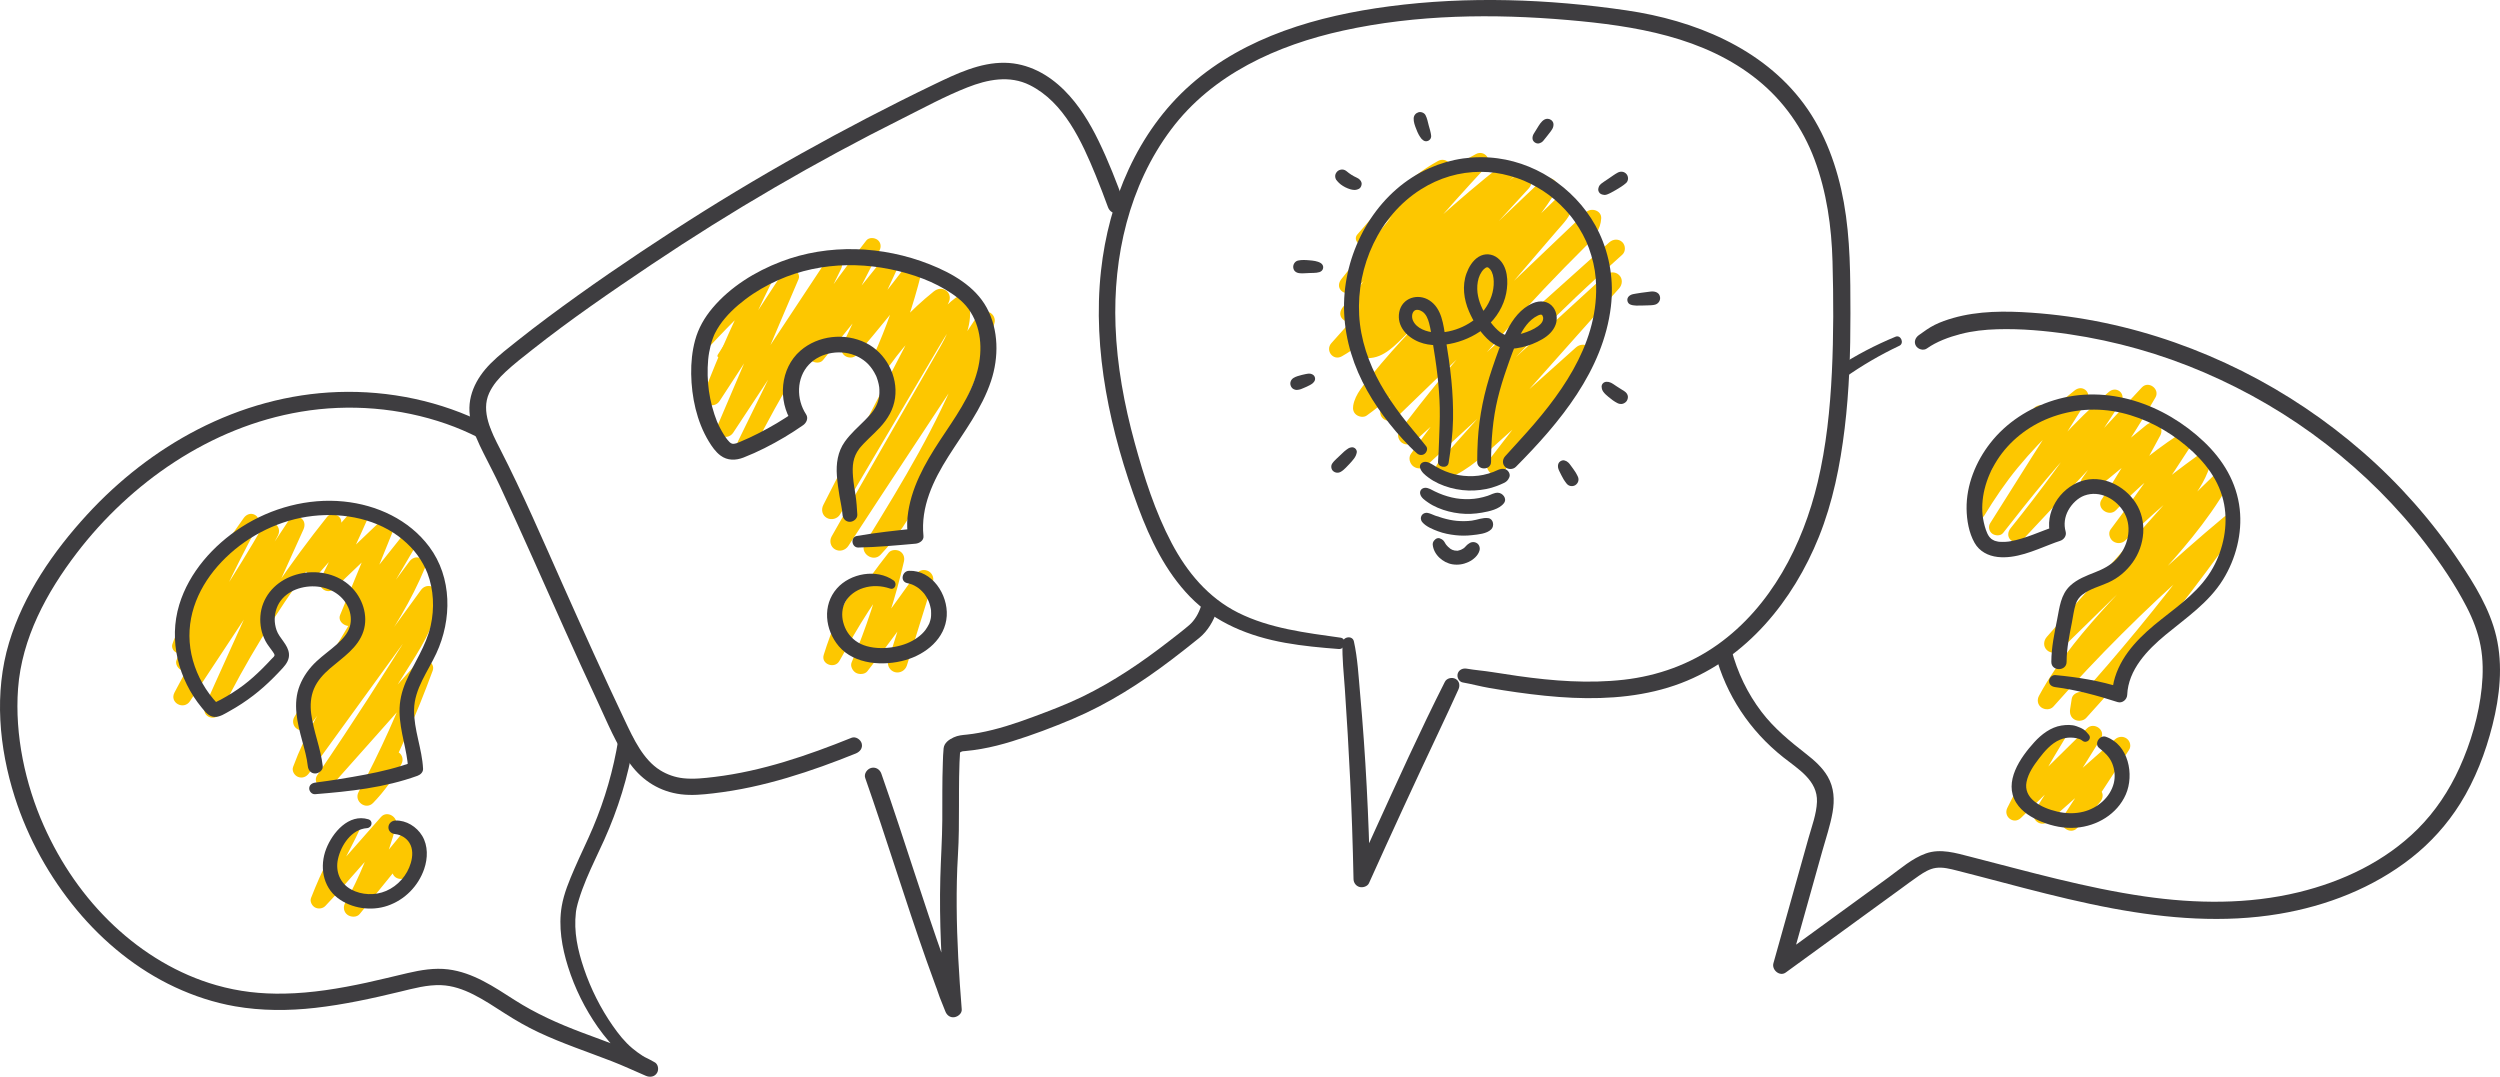 <?xml version="1.0" encoding="UTF-8"?><svg id="Ebene_2" xmlns="http://www.w3.org/2000/svg" viewBox="0 0 8332.93 3588.93"><path d="m714.69,1865.3c-46.79,91.7-92.24,183.97-137.68,276.37,13.98,7.85,27.97,15.69,41.95,23.54,10.07-17.9,17.36-37.86,26.19-56.44,8.36-17.57,16.96-35.02,25.79-52.35,17.97-35.25,36.93-70,56.84-104.19,40.17-68.99,84.25-135.64,131.83-199.75-15.61-8.76-31.23-17.52-46.84-26.29-85.33,152.79-160.06,311.27-224.35,474.02-5.23,13.23,4.61,28.88,16.8,33.59,14.3,5.53,27.7-.12,36.5-12.09,102.96-140.13,197.76-286.18,284.69-436.77-17.07-9.58-34.14-19.16-51.21-28.74-76.2,143.3-152.41,286.59-228.61,429.89-21.63,40.67-43.26,81.35-64.89,122.02-18.17,34.17,30.83,60.31,51.61,28.96,98.52-148.62,196.28-297.74,294.74-446.39,27.86-42.05,55.71-84.11,83.57-126.16-16.75-9.4-33.5-18.8-50.25-28.19-72,159.31-143.95,318.63-215.9,477.96-20.48,45.35-41.06,90.65-61.09,136.2-6.12,13.92-4.19,30.05,10.22,38.16,12.56,7.06,32.31,3.28,39.1-10.48,84.77-171.85,185.19-335.09,298.33-489.71,31.67-43.28,64.32-85.84,98.01-127.56-14.64-10.9-29.29-21.8-43.93-32.71-22.18,49.33-44.37,98.67-66.55,148-5.73,12.75-4.89,27.08,7.31,35.89,10.81,7.81,27.92,8.06,37.41-2.6,53.1-59.58,105.81-119.51,158.73-179.25-14.88-11.08-29.77-22.16-44.65-33.24-34.49,77.96-71.03,155.02-109.19,231.25-14.49,28.93,21.27,56.57,45.3,33.72,62.76-59.67,125.32-119.55,187.91-179.4-16-8.98-32-17.96-48-26.93-39.83,98.25-80.43,196.19-120.71,294.26-11.11,27.06,31.89,49.95,49.54,27.8,66.42-83.39,131.72-167.69,197.78-251.38-15.05-11.2-30.09-22.4-45.14-33.61-91.75,155.52-185.31,309.96-277.06,465.48-26,44.08-52.08,88.12-77.99,132.25-8.1,13.8-3.26,32.2,10.74,40.07,15.13,8.5,31.54,2.03,41.06-11,98.7-135.02,197.2-270.18,296.29-404.91,28.26-38.42,56.52-76.85,84.78-115.27-17.34-7-34.68-13.99-52.02-20.99-77.43,187.1-213.05,343.01-310.98,519.15-28.38,51.05-53.58,103.96-73.76,158.8-4.88,13.26,4.33,28.56,16.67,33.34,14.12,5.47,27.57-.07,36.22-11.99,110.07-151.89,220.13-303.79,330.2-455.68,30.85-42.58,61.67-85.17,92.56-127.73-17.75-4.62-35.5-9.25-53.25-13.87,2.68,40.05-9.31,77.9-27.24,113.36-20.12,39.81-45.04,77.2-68.78,114.9-51.02,81.04-102.98,161.48-155.86,241.31-29.72,44.87-59.75,89.54-90.04,134.03-19.28,28.31,25.03,60.41,47.44,35.32,110.15-123.33,219.58-247.3,329.63-370.72-16.83-9.44-33.66-18.89-50.49-28.33-53.26,144.16-116.41,284.41-188.85,419.94-16.22,30.34,23.83,61.59,48.53,36.13,37.53-38.68,68.48-82.31,94.37-129.48,7.64-13.91,3.52-31.8-10.65-39.76-13.57-7.63-33.05-3.1-40.75,10.92-23.64,43.08-52.75,80.85-86.67,116.01,16.18,12.04,32.35,24.09,48.53,36.13,74.43-140.2,139.16-285.55,193.74-434.6,10.39-28.38-31.35-49.92-50.49-28.33-109.7,123.73-220.02,246.91-329.61,370.74,15.81,11.77,31.63,23.55,47.44,35.32,54.7-81.1,108.47-162.84,161.25-245.21,26.39-41.19,52.54-82.53,78.44-124.02,24.07-38.56,49.33-76.81,70.13-117.28,23.22-45.18,40.79-94.8,37.11-146.31-2.09-29.28-36.71-36.68-53.25-13.87-110.13,151.88-220.48,303.59-330.72,455.39-30.9,42.55-61.8,85.1-92.7,127.65,17.63,7.11,35.26,14.23,52.88,21.34,70.02-189.71,203.96-347.73,305.29-521.36,29.52-50.59,56.09-102.72,78.53-156.83,5.32-12.82-4.66-28.25-16.39-32.79-13.97-5.41-27.02.12-35.62,11.8-99.27,134.73-198.79,269.26-298.45,403.69-28.42,38.33-56.84,76.67-85.26,115,17.27,9.69,34.53,19.38,51.8,29.06,92.45-155.08,183.69-310.88,275.04-466.61,25.9-44.14,51.73-88.32,77.85-132.33,7.16-12.06,3.96-28.05-7.38-36.23-10.43-7.53-28.85-8.62-37.77,2.62-66.22,83.48-133.22,166.36-199.07,250.13,16.51,9.27,33.03,18.53,49.54,27.8,39.6-98.26,78.89-196.65,118.93-294.73,4.69-11.49-3.1-26.06-13.16-31.72-11.21-6.3-25.64-3.97-34.84,4.79-62.74,59.7-125.5,119.37-188.07,179.24,15.1,11.24,30.2,22.48,45.3,33.72,37.93-76.38,73.97-153.66,108.48-231.65,5.65-12.77,4.94-27-7.3-35.84-10.77-7.78-27.91-8.07-37.35,2.6-52.92,59.74-106.06,119.29-158.8,179.19,14.91,11.1,29.81,22.2,44.72,33.29,21.9-49.5,43.79-98.99,65.69-148.49,5.56-12.56,4.86-26.57-7.18-35.26-10.17-7.35-28.05-8.37-36.75,2.55-61.13,76.65-119.49,155.45-174.35,236.71-54.36,80.52-103.66,163.74-152.91,247.41-27.71,47.09-53.67,95.3-78.85,143.78,16.44,9.23,32.88,18.45,49.33,27.68,73.63-158.51,144.47-318.38,216.45-477.65,20.49-45.33,40.97-90.66,61.46-135.99,6.38-14.11,4.17-30.67-10.41-38.87-14.17-7.96-31.19-2.37-39.83,10.67-98.48,148.68-197.01,297.33-295.85,445.77-27.96,41.99-55.98,83.95-83.82,126.02,17.2,9.65,34.41,19.31,51.61,28.96,76.1-143.36,152.2-286.71,228.3-430.07,21.6-40.69,43.2-81.38,64.8-122.07,7.41-13.96,3.64-31.6-10.61-39.61-13.75-7.73-32.64-2.92-40.6,10.88-86.82,150.66-181.85,296.43-283.86,437.24,17.76,7.17,35.53,14.34,53.29,21.51,61.44-158.67,133.47-313.13,214.98-462.48,6.93-12.7,3.23-28.97-9.71-36.24-13.65-7.67-28.55-1.85-37.13,9.95-47.3,65.04-90.96,132.69-130.63,202.65-19.84,34.99-38.69,70.54-56.53,106.59-8.63,17.45-17.02,35.02-25.17,52.7-8.87,19.26-19.44,38.95-25.86,59.17-3.94,12.4,4.63,25.92,16.85,29.13,13.85,3.65,24.85-4.78,29.97-16.85,40.06-94.52,80.01-188.97,118.66-284.05,5.92-14.56-18.42-23.84-25.36-10.23h0Z" style="fill:#fdc700;"/><path d="m1174.94,2743.97c-32.52,35.17-56.75,75.49-79.15,117.65-22.61,42.57-41.45,86.69-59.1,131.49-4.52,11.47,2.97,25.8,13.05,31.46,10.77,6.05,25.9,4.29,34.55-4.75,39.47-41.17,76.5-84.86,114.44-127.45,37.99-42.64,75.97-85.28,113.96-127.92-16.82-9.44-33.63-18.87-50.45-28.31-26.19,95.72-63.81,187.21-112,273.93-7.38,13.28-4.55,30.15,7.98,39.19,11.39,8.23,31.06,9.22,40.85-2.84,62.46-76.85,124.88-153.73,187.41-230.53-17.38-6.98-34.76-13.96-52.14-20.93,2.21,34.66-7.4,64.93-23.22,93.85-6.57,12.02-4.15,27.14,7.19,35.33,10.4,7.51,27.81,8.18,36.83-2.56,29.65-35.32,43.13-80.54,40.3-126.56-.75-12.22-6.88-22.89-18.71-27.47-10.43-4.04-25.73-2.86-33.42,6.54-62.68,76.63-125.47,153.17-188.21,229.75,16.28,12.12,32.56,24.24,48.83,36.35,50.53-90.86,89.67-188.37,116.51-288.79,7.48-27.98-30.27-51.23-50.45-28.31-37.74,42.87-75.49,85.74-113.23,128.62-37.71,42.84-76.62,84.9-112.75,129.08,15.87,8.9,31.74,17.81,47.61,26.71,12.86-42.19,29.48-83.51,48.14-123.45,19.15-40.99,41.52-80.23,60.34-121.37,7.09-15.5-12.13-32.82-25.15-18.73h0Z" style="fill:#fdc700;"/><path d="m2340.08,1181.19c36.87-39.36,73.75-78.52,111.9-116.64,38.03-38,77.81-74.9,114.04-114.57-14.33-10.67-28.66-21.34-42.99-32.01-67.33,128.43-126.85,261.28-178.31,396.86-5.1,13.44,4.52,29.11,16.97,33.93,13.88,5.37,28.72.29,36.87-12.21l260.45-399.7c-17.57-7.09-35.14-14.18-52.71-21.27-55.74,131.26-111.82,262.37-167.85,393.51-15.89,37.19-31.82,74.36-47.65,111.58-5.55,13.04,4.85,28.89,16.75,33.5,13.75,5.32,28.28.26,36.39-12.05,93.18-141.46,186.37-282.91,279.55-424.37,26.62-40.42,53.25-80.83,79.87-121.25-16.44-9.22-32.88-18.45-49.32-27.67-75.81,155.79-151.97,311.4-228.1,467.03-21.84,44.65-43.56,89.35-65.53,133.93-6.85,13.9-3.86,30.85,10.41,38.87,12.91,7.25,32.77,3.27,39.83-10.67,91.97-181.55,196.64-356.08,314.96-521.72,32.93-46.09,66.79-91.54,101.71-136.15-14.72-10.96-29.45-21.92-44.17-32.88-61.39,120.02-122.81,240.02-184.56,359.85-6.37,12.36-4.42,27.34,7.29,35.8,10.4,7.51,28.38,8.43,37.32-2.59,81.95-101.1,163.61-202.44,245.37-303.69-15.06-11.21-30.13-22.43-45.19-33.64-44.78,95.32-89.81,190.52-134.81,285.74-6.18,13.09-4.9,28.2,7.58,37.21,11.06,7.99,29.14,8.5,38.79-2.7,73.32-85.1,143.88-172.53,212.08-261.78-18.26-7.37-36.51-14.73-54.77-22.1-24.74,97.59-58.44,192.82-99.71,284.63-6.98,15.52-4.61,33.69,11.44,42.71,16.06,9.03,33.68,2.21,43.77-11.73,53.03-73.29,117.65-141.84,189.19-200.06-16.56-12.33-33.13-24.66-49.69-36.99-93.6,183.6-189.8,365.88-283.48,549.44-26.49,51.91-52.99,103.82-79.48,155.74-7.84,15.36-4.14,34.39,11.58,43.23,15.13,8.5,35.47,3.11,44.3-11.87,109.76-186.13,219.46-372.29,329.5-558.25,12.56-21.22,25.18-42.45,39.61-62.47,11.78-16.35,30.96-37.63,46.56-49.11-15.07-5.97-30.13-11.94-45.2-17.92,9.41,45.82-16.42,93.93-39.59,134.7-28.75,50.57-57.96,100.89-86.94,151.33-58.28,101.41-116.84,202.66-174.75,304.28-32.48,57-65.23,113.87-97.39,171.06-8.45,15.04-3.71,34.61,11.58,43.21,15.65,8.8,34.8,2.71,44.28-11.86,125.01-192.27,251.84-383.36,377.97-574.89,35.26-53.54,70.52-107.07,105.77-160.61-19.11-7.71-38.23-15.43-57.34-23.14-58.8,210.24-162.37,403.09-273.86,589.96-31.94,53.54-64.61,106.64-97.3,159.73-19.63,31.89,26.48,65.59,51.92,38.65,54.17-57.36,98.69-123.23,132.78-194.3,7.41-15.45,4.37-34.04-11.51-42.97-14.01-7.87-36.56-3.78-44.03,11.8-32.41,67.55-73.93,126.75-123.99,180.2,17.31,12.88,34.61,25.77,51.92,38.65,116.1-190.32,232.17-381.99,314.83-589.76,22.93-57.63,42.96-116.37,59.72-176.09,4.15-14.8-3.84-30.64-18.07-36.15-14.84-5.74-30.51-.27-39.27,13.01-126.34,191.44-252.67,382.87-379.01,574.31-35.32,53.52-70.76,106.95-106.4,160.26,18.62,10.45,37.24,20.89,55.86,31.34,120.32-207.75,238.22-417,355.93-626.24,31.48-55.95,59.74-116.77,46.43-182.42-3.69-18.21-29.84-29.16-45.2-17.92-39.73,29.09-68.67,67.61-94.27,109.25-27.99,45.53-54.79,91.83-82.12,137.76-55.97,94.08-111.93,188.17-167.9,282.25-31.98,53.77-64.38,107.29-96.43,161.01,18.63,10.45,37.25,20.9,55.88,31.36,94.63-183.11,188.17-366.76,281.81-550.37,26.48-51.92,53.12-103.74,79.9-155.5,7.11-13.75,4.91-30.47-8.12-39.88-13.54-9.78-29.02-7.2-41.57,2.89-76.53,61.54-143.86,133.61-199.66,212.4,18.4,10.33,36.81,20.65,55.21,30.98,42.51-97.18,76.39-197.59,102.27-300.45,3.59-14.26-3.38-29.15-17.26-34.52-14.87-5.75-28.24.26-37.51,12.42-64.99,85.35-132.52,168.73-202.06,250.41,15.45,11.5,30.91,23.01,46.36,34.51,44.45-95.52,88.85-191.05,133.52-286.46,5.98-12.78,4.81-27.46-7.38-36.27-10.51-7.59-28.79-8.57-37.81,2.63-81.64,101.38-163.39,202.67-244.84,304.2,14.87,11.07,29.74,22.14,44.61,33.21,61.14-120.16,122.59-240.15,184.08-360.12,6.28-12.25,4.4-27.06-7.22-35.45-10.16-7.34-28.29-8.48-36.95,2.57-127.79,163.01-243.37,335.26-345.27,515.61-28.39,50.25-55.79,101.09-81.87,152.57,16.75,9.4,33.5,18.8,50.25,28.19,75.29-156.05,151.13-311.86,227.24-467.51,21.83-44.65,43.64-89.32,65.46-133.97,16.12-32.98-29.32-57.92-49.32-27.67-93.42,141.32-186.84,282.65-280.26,423.97-26.69,40.38-53.38,80.76-80.07,121.13,17.71,7.15,35.42,14.3,53.14,21.44,56-131.12,111.53-262.44,167.34-393.64,15.83-37.22,31.8-74.38,47.71-111.56,5.53-12.93-4.83-28.67-16.61-33.23-13.61-5.27-28.09-.27-36.1,11.96-87.17,133.04-174.34,266.07-261.51,399.11,17.94,7.24,35.89,14.48,53.83,21.72,50.15-131.11,106.49-259.44,168.8-385.23,5.95-12.02,4.4-26.26-7.03-34.5-10.31-7.44-26.95-7.83-35.97,2.5-35.46,40.64-67.8,84.53-101.42,126.79-33.67,42.33-68.52,83.52-103.55,124.72-10.36,12.18,6.71,28.95,17.74,17.18h0Z" style="fill:#fdc700;"/><path d="m2857.82,1949.61c-29.72,30.38-48.75,71.75-66.07,110.25-18.03,40.06-33.1,81.03-46.14,122.96-9.67,31.07,35.96,47.72,51.83,20.91,16.53-27.91,31.14-56.94,47.39-85.03,15.93-27.53,32.56-54.66,49.86-81.36,34.25-52.86,71.07-104.09,110.57-153.16-17.05-9.57-34.1-19.14-51.15-28.7-28.43,120.57-66.96,238.5-115.56,352.46-5.31,12.46,3.52,28.59,14.4,34.7,11.06,6.22,29.7,5.47,38.11-5.24,74.62-95.01,145.08-193.12,215.41-291.32-19.32-7.8-38.64-15.59-57.96-23.39-29.16,93.09-58.44,186.14-87.7,279.19-5.17,16.44,6.09,34.31,22.31,38.58,16.98,4.47,34.54-5.76,39.68-22.31,28.93-93.15,57.82-186.3,86.84-279.42,4.62-14.82-4.19-31.09-18.27-36.54-15.4-5.96-30.32.02-39.69,13.15-68.63,96.11-137.42,192.12-209.99,285.31,19.14,7.72,38.28,15.45,57.42,23.17,48.09-114.07,86.39-232.18,114-352.87,3.01-13.17-1.93-27.01-14.03-33.81-10.82-6.08-28.88-5.29-37.13,5.1-41.98,52.87-81.56,107.54-117.95,164.41-36.04,56.32-71.87,114.67-98.4,176.14,18.22,4.78,36.45,9.56,54.67,14.34,9.23-40.47,21.84-80.31,36.69-119.05,7.2-18.76,14.79-37.42,23.05-55.74,8.75-19.39,17.66-37.9,23.44-58.37,4.16-14.75-15.12-25.14-25.64-14.39h0Z" style="fill:#fdc700;"/><path d="m6617.1,1589.83c28.74-36.08,60-70.16,93.24-102.13,16.24-15.62,33.03-30.68,50.31-45.13,17.22-14.4,34.9-29.77,54.09-41.5-12.57-12.22-25.14-24.43-37.71-36.65-77.13,104.77-149.22,212.49-213.71,325.55-18.78,32.92,31.4,60.07,50.71,28.45,34.16-55.94,70.39-109.71,112.15-160.32,42.29-51.25,88.15-99.55,137.16-144.42,27.05-24.77,54.96-48.68,84.15-70.9-12.26-11.91-24.51-23.82-36.77-35.73-93.24,145.16-185.72,290.87-277.26,437.11-7.13,11.38-3.59,27.03,7.07,34.72,9.95,7.19,27.72,8.31,36.2-2.52,93.69-119.61,188.3-239.11,296.18-346.43,30.34-30.18,61.73-59.3,94.26-87.11-13.98-10.41-27.96-20.81-41.94-31.22-77.64,121.51-161.07,239.46-248.8,353.89-24.5,31.96-49.42,63.6-74.68,94.96-9.42,11.7-11.78,27.85-.03,39.24,10.65,10.32,29.7,10.6,40.09-.45,114.19-121.51,227.83-243.54,341.71-365.34,32.12-34.35,64.21-68.74,96.42-103.01-15.07-11.22-30.14-22.44-45.21-33.66-60.36,102.27-125.71,201.32-195.07,297.69-8.49,11.8-3.31,29.75,7.67,37.69,12.69,9.17,27.55,6.93,39.28-2.73,69.84-57.51,139.68-115.02,209.52-172.54-15.52-11.55-31.04-23.11-46.56-34.66-43.82,83.2-92.39,163.93-144.51,242.18-19.33,29.02,24.61,60.06,47.88,35.65,71.16-74.66,149.39-141.99,235.47-198.5-13.73-13.34-27.46-26.68-41.19-40.03-67,103.42-137.77,204.35-212.15,302.59-9.19,12.14-3.24,31.34,8.04,39.49,12.51,9.04,29.88,8.19,41.16-2.86,84.15-82.43,171.86-160.33,267.53-229.26-14.73-11.01-29.46-22.01-44.19-33.02-12.47,39.17-37.61,75.51-63.64,106.77-31.34,37.63-64.64,73.69-97.13,110.32-69.04,77.81-137.94,155.75-207.12,233.44-39.33,44.17-78.16,88.81-117.21,133.23-11.15,12.68-12.86,31.64-.03,44.06,12.39,12,32.81,11.37,45.01-.51,143.91-140.14,286.89-281.22,431-421.16,40.88-39.7,81.77-79.41,122.65-119.11-15.65-11.65-31.3-23.3-46.96-34.96-60.32,105.58-136.51,194.69-218.66,284.04-82.27,89.48-167.97,176.13-243.3,271.72-43.03,54.6-83.03,111.49-116.01,172.78-7.08,13.16-4.59,29.54,7.84,38.52,11.57,8.35,30,8.68,40.15-2.79,146.76-165.91,303.97-322.47,469.77-469.35,46.66-41.33,93.96-81.96,142.07-121.6-15.84-11.79-31.67-23.58-47.51-35.37-120.07,167.99-247.89,330.21-382.58,486.71-38.71,44.98-78.02,89.46-117.58,133.69,18.19,7.3,36.39,14.61,54.58,21.91,1.28-8.88,2.6-18.5,3.75-26.22,2.51-16.78-4.21-33.41-22.03-38.1-14.73-3.88-36.65,5.1-39.19,22.04-1.71,11.4-3.54,22.78-5.31,34.17-2.19,14.09,1.39,27.84,14.64,35.28,11.88,6.68,29.31,5,38.75-5.32,142.81-156.2,276.41-321.01,402.79-490.73,35.43-47.58,70.23-95.63,104.41-144.12,8.48-12.03,3.44-30.04-7.76-38.13-12.78-9.23-27.95-7.08-39.75,2.76-170.12,141.95-332.55,292.73-485.27,453.29-42.96,45.16-85.38,90.83-127,137.23,16,11.91,31.99,23.82,47.99,35.73,58.54-107.03,132.51-196.84,213.95-286.6,81.76-90.11,167.64-176.68,244.01-271.55,43.6-54.16,84.35-110.61,118.87-171.04,16.94-29.65-22.94-58.28-46.96-34.96-144.13,139.96-288.39,279.78-433.18,419.05-41.08,39.51-82.22,78.96-123.17,118.61,14.99,14.52,29.99,29.04,44.98,43.55,70.8-80.09,141.42-160.33,211.86-240.74,68.53-78.24,139.06-155.15,205.44-235.23,34.04-41.07,64.61-84.78,80.95-136.1,7.57-23.79-22.99-48.3-44.19-33.02-99.39,71.61-195.51,149.79-281.59,237.15,16.4,12.21,32.8,24.42,49.21,36.63,73.74-98.63,143.84-199.94,210.16-303.71,16-25.03-16.51-56.44-41.19-40.03-90.05,59.9-174.15,128.74-248.33,207.56,15.96,11.88,31.92,23.76,47.88,35.65,51.66-78.65,99.06-159.83,143.06-242.99,6.78-12.82,4.52-28.61-7.61-37.37-12.6-9.1-27.3-6.85-38.95,2.71-69.96,57.4-139.92,114.8-209.88,172.19,15.65,11.65,31.3,23.3,46.96,34.96,69.29-96.26,133.5-196.27,193.15-298.77,16.22-27.87-22.98-57.6-45.21-33.66-113.45,122.2-227.49,243.86-341.27,365.77-32.09,34.38-64.2,68.75-96.21,103.21,13.35,12.93,26.7,25.86,40.06,38.79,91.68-115.21,178.84-233.96,260.73-356.33,23.34-34.88,46.18-70.09,68.81-105.42,7.02-10.96,3.4-26.26-6.85-33.66-11.2-8.09-24.78-6.35-35.09,2.44-115.75,98.73-215.66,214.01-311.04,332.09-26.95,33.36-53.83,66.77-80.6,100.28,14.42,10.74,28.84,21.47,43.27,32.21,92.93-145.34,184.98-291.29,276.21-437.71,6.95-11.15,3.53-26.41-6.91-33.96-11.63-8.4-24.59-6-35.39,2.46-108.28,84.75-204.58,182.59-286.06,293.44-22.72,30.91-45.33,62.17-65.55,94.87,16.9,9.48,33.8,18.97,50.71,28.45,64.21-112.57,133.85-222.83,210.71-327.23,7.96-10.82,2.97-27.56-7.09-34.83-11.13-8.04-26.23-7.12-36.3,2.52-17.06,16.33-35.77,30.97-52.86,47.33-17.14,16.4-33.68,33.44-49.57,51.06-32.05,35.53-61.06,73.56-87.39,113.51-10.03,15.23,14.16,33.36,25.57,19.04h0Z" style="fill:#fdc700;"/><path d="m6854.34,2434.21c-66.36,77.49-118.76,167.48-163.66,258.79-14.14,28.75,21.11,56.5,45.09,33.56,88.63-84.79,174.68-172.4,262.02-258.51-15.38-11.45-30.75-22.89-46.13-34.34-56.4,89.26-113.12,178.33-169.18,267.8-7.84,12.52-3.95,29.72,7.77,38.19,12.55,9.06,28.31,7.4,39.8-2.77,87.24-77.12,174.3-154.45,261.73-231.36-15.66-11.66-31.31-23.31-46.97-34.97-56.62,84.1-114.56,167.52-169.18,252.94-18.7,29.24,25.54,62.07,48.43,36.05,25.46-28.94,51.69-57.3,76.35-86.92,9.74-11.7,11.81-28.34.03-39.76-11.05-10.7-29.76-10.42-40.61.46-27.18,27.26-52.95,55.99-79.38,83.99,16.14,12.02,32.29,24.04,48.43,36.05,57.56-83.41,112-169.1,167.58-253.84,7.99-12.18,3.71-29.48-7.67-37.7-12.39-8.95-27.95-7.3-39.29,2.73-87.24,77.15-174.85,153.89-262.28,230.83,15.86,11.81,31.72,23.61,47.58,35.42,56.19-89.36,111.73-179.13,167.59-268.7,17.86-28.64-23.09-57.25-46.13-34.34-86.97,86.48-175.43,171.64-261.09,259.42,15.03,11.19,30.06,22.38,45.09,33.56,41.34-91.96,93.12-177.38,145.11-263.51,11.37-18.83-16.43-40.14-31.02-23.1h0Z" style="fill:#fdc700;"/><path d="m4003.11,2020.82c-7.87,24.09-21.11,47.27-39.43,62.96-22.25,19.05-45.77,36.85-68.91,54.8-44.49,34.53-90.13,67.65-137.34,98.36-47.71,31.03-97.08,59.5-148.22,84.5-53.65,26.23-109.58,47.26-165.52,68.07-58.94,21.92-119,41.88-180.97,53.23-13.09,2.4-26.22,4.4-39.46,5.75-15.78,1.6-29.71,2.51-44.29,9.23-15.54,7.16-31.74,18.26-33.73,36.42-1.73,15.81-1.97,31.94-2.57,47.82-2.43,63.78-1.43,127.61-1.82,191.42-.39,64.17-4.88,128.05-6.59,192.17-3.89,146.26,4.2,292.44,15.82,438.19,18.22-2.39,36.44-4.78,54.65-7.17-11.96-31.48-26.88-62.08-33.37-95.34-16.97,7.04-33.95,14.08-50.92,21.12,7.52,12.82,13.78,25.87,18.62,39.35,2.77,7.72,5.23,15.56,7.24,23.52.83,3.29,1.6,6.59,2.27,9.91.43,2.15.83,4.3,1.18,6.46.54,3.51.65,4.23.33,2.16,18.22-2.39,36.44-4.78,54.65-7.17-77.54-198.67-141.06-402.32-208.15-604.65-19.2-57.9-38.71-115.69-58.88-173.25-4.94-14.1-18.87-23.05-33.9-19.02-13.42,3.6-24.82,19.24-19.85,33.42,70.88,202.22,133.12,407.34,204.55,609.37,19.97,56.49,40.7,112.71,62.48,168.53,4.99,12.8,15.79,21.63,30.2,19.51,12.07-1.77,25.97-12.88,24.45-26.68-4.22-38.52-17.51-75.87-37.11-109.28-16.05-27.38-56.69-8.4-50.92,21.12,6.5,33.26,21.42,63.86,33.37,95.34,4.87,12.83,15.89,21.61,30.2,19.51,12.37-1.82,25.56-12.81,24.45-26.68-9.08-113.89-16.12-228.02-16.78-342.31-.33-57.03.64-114.14,4.17-171.07,3.43-55.27,3.48-110.68,3.49-166.03,0-63.42-.14-126.89,4.28-190.19-2.72,6.33-5.43,12.65-8.15,18.98,3.06-2.86-.59-.31,3.32-2.77,3.06-1.93,6.18-3.75,9.46-5.29,3.17-1.48.43-.15-.18.05.89-.3,3-.53,3.71-1.1,1.91-1.53-.56.05-2.07.18,3.26-.28,6.52-.5,9.77-.8,18.16-1.64,36.29-4.1,54.26-7.22,34.82-6.05,69.09-14.94,102.84-25.36,68.27-21.09,136.11-46.79,201.9-74.66,119.08-50.44,228.09-120.31,330.76-198.42,30.58-23.26,60.74-47.05,90.61-71.21,28.66-23.19,48.23-56.98,59.57-91.72,4.62-14.14-5.37-29.64-19.25-33.29-14.83-3.9-29.6,5.03-34.25,19.26h0Z" style="fill:#3e3d40;"/><path d="m2838.33,2459.18c-146.23,58.95-298.88,111.43-456.13,130.36-34.62,4.17-70.17,8.31-105.01,4.47-26.84-2.96-53.55-12.11-77.03-26.79-56.14-35.12-88.3-104.22-116.24-163.1-71.51-150.7-140.1-302.72-208.02-455.06-67.62-151.68-133.33-304.64-209.07-452.47-28.88-56.36-64.6-124.92-36.34-186.48,12.72-27.7,32.77-50.34,54.88-70.94,27.98-26.07,58.57-49.65,88.55-73.35,127.45-100.71,261.87-192.88,396.69-283.36,134.44-90.22,271.76-176.15,411.69-257.59,139.29-81.07,281.15-157.71,425.32-229.75,71.55-35.75,142.21-74.45,216.75-103.77,67.29-26.47,140.46-41.41,208.24-7.52,114.29,57.15,173.64,188.7,219.25,299.86,14.53,35.41,28.26,71.12,41.33,107.09,5.1,14.04,18.76,23.08,33.9,19.02,13.29-3.56,24.98-19.3,19.85-33.42-25.31-69.68-52.42-139.25-84.82-205.99-29.74-61.25-65.89-120.69-114.29-169.1-53.51-53.54-121.52-90.69-198.47-91.97-83.27-1.39-162.45,36.87-235.8,72.15-149.89,72.1-297.78,149.31-442.98,230.42-145.88,81.5-289.07,167.83-429.25,258.78-141.02,91.49-280.34,186.55-415.15,286.99-34.43,25.65-68.53,51.76-102.1,78.52-30.06,23.96-61.07,47.64-88.27,74.89-50.41,50.5-82.71,115.49-67.43,187.95,8.25,39.13,25.78,76.47,43.57,112.04,18.3,36.58,37.42,72.64,54.72,109.72,36.72,78.71,72.51,157.86,108.01,237.12,71.32,159.25,141.46,319.04,215.58,477.01,33.68,71.79,63.73,148.38,111.13,212.52,41.38,55.99,99,91.51,168.33,100.17,35.8,4.47,71.76,1,107.43-3.16,42.33-4.93,84.38-11.91,126.04-20.87,80.81-17.39,160.05-41.58,237.83-69.42,37.41-13.39,74.5-27.67,111.35-42.53,13.67-5.51,24.05-17.75,19.85-33.42-3.51-13.11-20.14-24.57-33.9-19.02h0Z" style="fill:#3e3d40;"/><path d="m1622.28,1414.32c-152.48-77.42-324.75-113.43-495.46-107.66-163.44,5.52-322.84,50.2-467.98,124.9-138.49,71.28-263.44,169.39-368.68,283.99-112.2,122.2-211.56,266.16-259.86,426.26-50.46,167.23-33.59,350.18,18.89,514.9,43.97,138.02,116.23,267.37,207.45,377.04,88.8,106.77,199.87,197.47,326.04,256.39,63.78,29.78,131.14,51.93,200.53,64.04,88.56,15.45,178.76,15.27,267.91,5.17,95.45-10.82,189.29-31.36,282.56-53.89,44.87-10.84,90.1-23.44,136.69-21.74,37.48,1.37,73.73,14.06,107.07,30.82,36.64,18.41,70.81,41.22,105.27,63.33,36.25,23.26,73.37,44.57,112.36,62.94,79.21,37.3,162.47,64.83,244.01,96.41,38.61,14.95,75.89,32.54,113.93,48.77,13.37,5.7,29.15,3.51,37.12-9.95,6.81-11.48,3.66-30.41-9.71-36.23-27.04-11.76-51.32-27.85-72.67-45.65-25.44-21.21-46.18-47.63-65.24-74.95-40.55-58.12-73.25-123.34-95.81-189.85-21.09-62.17-34.69-123.69-27.07-188.6.18-1.54.37-3.07.58-4.6-.57,4.15-.03.27.09-.49.56-3.34,1.18-6.66,1.88-9.97,1.95-9.22,4.6-18.29,7.35-27.3,7.06-23.14,15.58-45.82,24.85-68.16,18.31-44.1,39.86-86.77,59.4-130.32,46.17-102.9,80.04-210.81,98.03-322.25,2.24-13.87-3.6-27.68-18.24-31.53-12.32-3.24-30.18,4.25-32.44,18.24-16.31,101.1-44.83,199.91-84.71,294.24-19.43,45.97-41.75,90.66-61.51,136.49-17.32,40.16-35.21,82.29-42.58,125.64-11.45,67.33.68,137.12,21.01,201.62,22.7,72.01,56.36,139.94,99.68,201.72,23.47,33.47,50.58,63.29,77.86,93.47,23.93,26.46,51.24,50.38,82.12,68.44,9.14-15.39,18.28-30.78,27.42-46.17-37.93-21.83-80.12-37.53-120.8-53.35-39.98-15.55-80.37-30-120.52-45.13-78.01-29.39-153.19-62.98-223.58-107.96-68.86-44.01-138.63-91.93-221.74-102.3-45.48-5.68-91.03,2.12-135.31,12.4-45.68,10.6-91.13,22.09-136.97,32.01-90.04,19.49-181.24,34.64-273.54,36.41-78.64,1.51-151.39-6.57-226.85-28.06-127.41-36.28-243.96-107-340.79-197.9-100.11-93.97-178.23-207.7-234.42-333.79-61.46-137.91-97.18-302.13-85.73-456.83,12.44-168.05,94.89-320.02,195.48-451.72,89.99-117.81,202.05-223.08,326.51-303.94,128.32-83.37,269.34-141.86,420.68-167.34,161.21-27.14,330.13-13.39,484.54,40.39,37.16,12.94,73.25,28.57,108.33,46.38,12.57,6.38,28.6,2.83,35.99-9.64,6.94-11.71,3.16-28.74-9.41-35.12h0Z" style="fill:#3e3d40;"/><path d="m5717.36,2179.92c35.99,137.11,115.39,255.8,226.18,343.88,49.36,39.24,115.61,77.46,112.71,149.04-1.65,40.7-17.14,81.22-28.05,120.13-12.03,42.91-24.06,85.83-36.09,128.74-27.01,96.35-54.03,192.71-81.04,289.06-6.15,21.95,20.98,45.43,41.16,30.75,85.05-61.88,170.1-123.77,255.15-185.65,42.87-31.19,85.72-62.4,128.61-93.55,20.1-14.6,39.95-29.67,60.52-43.62,16.85-11.43,35.14-22.74,55.67-25.76,23.78-3.49,48.33,3.19,71.17,8.95,24.4,6.15,48.75,12.48,73.09,18.84,49.6,12.95,99.13,26.14,148.75,38.98,98.28,25.44,196.97,49.62,296.81,68.21,183.14,34.09,370.4,49.24,555.04,18.22,158.68-26.66,313.08-86.69,440.2-186.51,64.17-50.39,119.59-111.75,162.88-180.92,50.25-80.28,84.75-170.41,107.81-262.03,24.18-96.11,35.38-198,12.54-295.52-21.3-90.91-72.2-173.14-123.63-249.89-90.47-135-198.74-257.89-321.28-364.63-122.09-106.35-257.71-197.49-402.49-269.99-145.28-72.74-299.93-127.57-459.03-160.72-80.2-16.71-161.63-28.04-243.35-33.71-86.75-6.01-176.41-6.28-260.72,17.76-20.72,5.91-41.62,13.16-60.94,22.73-19.18,9.51-35.97,22.02-53.31,34.37-11.44,8.15-17.41,22.53-9.66,35.58,6.77,11.4,24.7,17.23,36.23,9.03,32.64-23.24,74.09-38.31,112.61-48.31,39.88-10.35,80.74-14.73,121.85-15.94,80.1-2.37,161.1,4.93,240.31,16.59,154.48,22.75,306.42,65.71,449.86,127.43,144.78,62.29,282.41,142.58,407.03,239.15,123.93,96.04,236.7,207.68,331.73,332.5,50.39,66.19,97.86,136.12,136.08,210.11,21.11,40.87,37.72,83.7,46.34,129.01,8.77,46.11,8.64,93.73,3.87,140.3-9.31,90.96-36.34,183.49-74.13,266.65-34.45,75.81-80.43,145.37-139.5,204.2-108.28,107.84-249.78,174.9-397.05,210.64-167.62,40.69-342.12,38.45-512.64,13.91-197.15-28.37-389.1-83.25-581.72-132.46-47.69-12.18-99.15-28.15-147.66-10.81-46.04,16.45-84.68,50.79-123.7,79.23-82.97,60.46-166.02,120.8-249.03,181.2-40.82,29.7-81.65,59.41-122.47,89.11,13.72,10.25,27.44,20.5,41.16,30.75,24.28-86.64,48.55-173.28,72.83-259.93,12.02-42.92,24.05-85.83,36.07-128.75,11.87-42.38,26.51-84.99,34.08-128.4,7.19-41.29,5.24-82.36-16.14-119.38-17.64-30.55-44.76-54.29-72.23-75.74-53.92-42.11-106.35-84.97-148.15-139.74-47.32-62.01-80.66-132.22-100.57-207.53-8.95-33.88-62.66-19.54-53.75,14.4h0Z" style="fill:#3e3d40;"/><path d="m6318.34,1122.26c-67.34,27.79-131.71,61.34-192.71,101.22-9.6,6.28-14.05,18.67-7.89,29.04,5.53,9.31,20.15,14.06,29.57,7.37,57.91-41.16,119.56-77.05,183.76-107.46,17-8.05,4.86-37.42-12.74-30.16h0Z" style="fill:#3e3d40;"/><path d="m2978.4,1934.63c-56.53-39.7-144.07-24.09-188.81,26.68-49.28,55.93-39.97,138.24,6.41,192.82,52.09,61.31,149.32,66.86,221.92,46.06,68.42-19.6,133.01-71.7,137.76-147.19,4.47-71.04-48.72-153.06-125.9-150.39-22.97.79-30.58,35.49-6.03,41.01,13.63,3.06,19.62,5.23,31.91,12.77,2.13,1.31,4.24,2.67,6.25,4.15-2.7-1.99,3.9,3.28,4.66,3.94,4.77,4.12,9.14,8.65,13.21,13.45,1.89,2.23.22.21-.12-.23,1.04,1.33,2.04,2.7,3.02,4.08,1.72,2.42,3.35,4.91,4.9,7.45,1.56,2.55,3.03,5.14,4.4,7.79.75,1.44,4.24,8.96,2.73,5.35,2.31,5.51,4.14,11.26,5.64,17.03.75,2.89,1.4,5.81,1.95,8.74.32,1.67.6,3.35.85,5.04.65,4.45-.16-5.79.16,2.07.24,5.92.52,11.77.12,17.7-.11,1.59-.86,7.89-.65,6.7.42-2.49-.36,1.56-.38,1.65-.44,2.04-.9,4.07-1.44,6.09-.75,2.83-1.67,5.59-2.6,8.36-.2.59-1.72,4.57-.18.9-.51,1.22-1.12,2.42-1.71,3.6-3.27,6.54-7,12.83-11.27,18.77-13.9,19.32-38.52,35.93-62.01,45.38-49.39,19.86-127.48,25.16-172.23-8.99-21.31-16.27-34.09-37.08-40.38-61.37-5.71-22.08-4.28-47.19,6.47-66.93,12.5-22.94,35.64-39.4,61.02-47.39,29.02-9.13,59.63-7.79,88.63,2.03,16.98,5.75,24.88-17.86,11.7-27.12h0Z" style="fill:#3e3d40;"/><path d="m2860.77,1825.02c63.8-1.25,127.5-7.16,191.05-12.83,12.48-1.11,27.81-10.56,26.29-25.38-9.97-97.07,32.49-185.66,83.15-265.56,51.53-81.28,111.35-158.9,142.06-251.3,26.14-78.65,25.9-170.16-14.29-244.13-39.13-72.02-116.36-115.43-190.04-144.68-156.75-62.23-337.51-69.67-495.85-9.05-85.75,32.83-168.51,83.77-228.17,154.56-26.88,31.89-47.23,67.29-58.16,107.66-9.81,36.26-13.53,74.51-12.96,112,1.17,76.92,18.32,158.27,58.51,224.66,10.53,17.4,22.81,35.23,39.25,47.46,23.08,17.16,50.68,16.76,76.65,6.62,47.37-18.5,93.22-41.97,136.89-67.94,21.05-12.52,41.6-25.85,61.69-39.85,11.37-7.92,18.41-23.34,9.87-36.34-33.06-50.33-32.2-121.58,9.43-165.63,39.79-42.11,110.47-52.65,162.96-26.49,28.13,14.02,46.49,34.11,60.45,62.88.17.35,2.16,4.69.75,1.39.75,1.75,1.42,3.56,2.08,5.35,1.32,3.58,2.51,7.21,3.58,10.87,2.11,7.25,3.82,14.72,4.76,22.22-.36-2.86.33,5.21.41,7.05.17,3.74.19,7.49.07,11.23-.12,3.72-.37,7.45-.8,11.15-.63,5.42-.38,2.68-.19,1.52-.38,2.29-.86,4.56-1.39,6.82-6.78,29.43-23.81,49.35-46,71.51-23.14,23.11-47.77,44.58-66.86,71.37-24.01,33.69-29.42,73.32-26.44,113.78,1.67,22.7,5.18,45.27,8.73,67.74,3.18,20.11,8.7,41.5,9.95,61.46.83,13.22,10.56,24.21,24.38,24.22,12.36,0,25.88-10.85,25.04-24.17-1.37-21.77-2.59-43.03-5.98-64.66-3.18-20.28-6.66-40.54-8.35-61.02-3.07-37.24-.47-65.28,20.54-93.66,3.2-4.33,1.69-2.2.95-1.28,1.46-1.84,2.99-3.63,4.53-5.42,2.8-3.25,5.67-6.42,8.61-9.54,5.98-6.36,12.2-12.49,18.47-18.56,12.32-11.93,24.91-23.61,36.56-36.21,26.09-28.24,45.05-59.83,50.42-98.33,10.23-73.27-30.91-150.61-97.1-183.5-69.9-34.74-159.42-25.51-218.65,26.15-67.35,58.73-75.65,165.82-27.79,238.88,3.29-12.11,6.58-24.23,9.87-36.34-39.24,27.27-80.32,51.81-123.02,73.29-19.79,9.95-39.9,19.63-60.43,27.97-7.89,3.2-17.69,7.88-26.23,5.86-5.68-1.34-12.06-8.82-16.62-14.56,2.13,2.68-1.1-1.57-1.54-2.19-1.24-1.75-2.5-3.47-3.72-5.23-1.98-2.86-3.89-5.77-5.74-8.71-4.54-7.2-8.73-14.63-12.61-22.2-8.68-16.92-12.39-26.29-18.45-44.51-11.37-34.16-18.54-70.41-21.21-103.36-2.75-33.95-1.83-73.65,3.47-103.14,2.86-15.92,6.83-31.67,12.29-46.9,1.29-3.62,2.68-7.2,4.15-10.75,1.84-4.44-2.7,5.44.78-1.7.72-1.48,1.4-2.99,2.13-4.47,4.53-9.18,9.78-18.01,15.48-26.51,22.6-33.69,54.52-63.13,86.31-87.17,33.87-25.6,71.07-46.93,109.85-64.13,144.55-64.15,308.77-62.92,457.09-13.25,34.27,11.48,66.53,25.53,98.43,44.38,29.02,17.15,57.78,37.64,77.54,64.71,43.2,59.18,48.62,136.54,30.3,206.53-22.38,85.53-76.65,158.77-124.47,231.55-51.18,77.9-98.74,161.67-108.49,256.09-2.44,23.62-1.17,46.73,2.07,70.2,8.48-10.71,16.96-21.42,25.44-32.13-65.65,6.93-131.52,13.67-196.54,25.11-22.3,3.92-17.52,38.97,4.8,38.53h0Z" style="fill:#3e3d40;"/><path d="m1227.55,2730.74c-65.3-19.56-119.32,44.5-140.34,98.67-22.2,57.22-12.18,125.21,38.48,163.85,46.05,35.12,111.76,44.51,166.41,25.69,57.21-19.7,102.29-65.46,121.83-122.68,12.13-35.52,13.23-77.21-6.65-110.24-18.47-30.68-52.97-52.06-89.11-51.16-12.31.31-23.33,9.98-23.48,22.67-.17,13.46,10.6,21.5,22.87,22.71,18.89,1.87,37.02,13,46.93,28.83,12.61,20.14,11.25,45.12,4.87,67.12-11.89,41.01-42.53,76.26-82.08,93.33-36.72,15.85-81.86,14.37-117.13-4.96-36.32-19.91-52.83-59.64-43.66-101.14,10.25-46.36,44.97-99.28,96.72-103.11,16.76-1.24,21.75-24.35,4.35-29.57h0Z" style="fill:#3e3d40;"/><path d="m1050.12,2647.2c115.69-9.29,231.62-21.6,341.5-61.34,9.7-3.51,19.08-12.05,18.54-23.4-3.2-66.69-31.07-130.3-29.97-197.21,1.14-69.37,45.86-126.58,74.03-187.15,52.52-112.92,53.15-253.13-23.38-355.62-67.53-90.43-174.48-139.73-285.09-150.91-118.77-12.01-241.22,21.05-341.13,85.47-93.41,60.23-174.29,150.61-207.09,258.43-36.18,118.95-3.05,248.81,75.07,343.45,11.03,13.36,23.33,29.77,42.19,30.69,18.05.89,35.51-11.22,50.78-19.66,27.8-15.38,54.23-32.83,79.42-52.18,23.05-17.71,44.72-37.08,65.3-57.6,10.96-10.92,21.72-22.09,32.13-33.54,12.12-13.32,22.38-28.44,20.77-47.27-2.65-31.04-32.3-51.74-41.59-79.47-8-23.86-8.02-48.32.52-72.38,17.41-49.01,69.54-72.27,117.96-73.07,51.05-.84,100.29,24.15,120.83,70.56,8.98,20.29,11.14,43.12,4.97,64.07-6.74,22.87-24.82,42.28-43.42,58.86-21.74,19.37-45.65,36.18-67,56-24.47,22.71-44.08,49.79-56.42,80.89-23.75,59.86-8.15,123.97,8,183.51,7.62,28.08,15.74,56.45,18.95,85.46,1.47,13.26,10.2,24.41,24.58,24.41,11.94,0,26.72-10.98,25.24-24.36-6.63-59.86-31.04-115.72-38.61-175.25-3.52-27.69-1.72-56.33,9.09-82.31,11.45-27.52,31.85-49.4,54.08-68.6,41.95-36.24,93.16-68.18,111.09-123.82,16.95-52.63-3.57-112-42.74-149.25-84.82-80.67-247.17-55.6-291.32,56.58-10.61,26.97-12.36,57.02-6.82,85.33,2.71,13.89,7.79,27.39,14.21,39.97,6.74,13.22,16.55,23.91,24.71,36.16,2.36,3.54,6.58,8.9,5.35,12.73-1.09,3.39-6.76,8.01-9.15,10.59-10.46,11.32-21.14,22.44-32.09,33.29-19.49,19.28-39.91,37.8-61.79,54.35-23.76,17.98-49.14,33.84-75.32,48.06-1.65.89-20.16,9.77-20.01,10.49-.27-1.27,6.89,3.11,7.38,1.72.05-.15-4.97-5.26-4.6-4.85-2.69-2.93-5.32-5.91-7.9-8.93-9.26-10.8-17.66-22.29-25.4-34.23-30.15-46.47-49.73-100.35-53.73-155.77-7.88-109.02,43.9-207.38,120.43-281.57,78.03-75.65,182.31-126.82,290.68-138.83,104.71-11.6,217.56,11,298.61,78.62,18.53,15.46,36.26,33.75,49.34,51.78,6.99,9.64,13.4,19.7,19.16,30.12,5.73,10.36,10.91,21.36,14.32,30.32,21.03,55.35,23.67,117.5,10.81,175.08-15.2,68.04-55.81,124.02-82.93,187.21-13.66,31.82-21.45,64.88-20.96,99.66.47,33.07,7,65.85,13.91,98.08,6.52,30.42,13.21,60.7,14.92,91.84,6.18-7.8,12.36-15.6,18.54-23.4-52.59,19.42-107.27,32.7-162.3,43.05-55.11,10.37-110.5,19.37-166.13,26.56-10.38,1.34-19.82,7.72-19.96,19.27-.12,9.93,8.96,20.15,19.44,19.31h0Z" style="fill:#3e3d40;"/><path d="m6961.74,2448.14c-5.14-5.77-10.38-12.54-16.85-16.75-7.2-4.68-15.28-7.81-23.33-10.7-16.05-5.76-34.03-4.91-50.62-2.33-35.27,5.49-66.57,29.43-90.03,55.23-46.57,51.2-103.74,132.23-60.58,202.01,19.18,31.01,52.15,50.31,85.11,63.67,36.09,14.63,75.6,22.65,114.64,19.59,69.73-5.46,136.78-45.11,165.52-110.65,29.06-66.26,9.01-166.53-66.49-192.52-20.34-7-40.16,23.29-22.26,37.49,19.01,15.08,34.58,29.77,43.44,51.22,8.41,20.37,10.8,44.49,5.34,66.13-12.15,48.12-54.52,83.02-100.58,94.88-28.76,7.4-59.13,6.55-87.92-.23-27.01-6.36-55.89-17.11-77.49-35.05-19.63-16.3-29.99-37.91-24.84-63.66,5.83-29.15,23.67-54.85,41.42-78.05,18.58-24.29,40.9-50.63,69.83-62.72,11.47-4.8,23.85-7.53,36.35-7.22,12.38.31,28.69,2.3,38.47,10.33,14.25,11.7,33.57-6.41,20.89-20.67h0Z" style="fill:#3e3d40;"/><path d="m6850.06,2290.25c70.54,9.08,140.66,27.95,208.22,49.87,15.69,5.09,31.42-8.45,32.05-23.85,3.43-83.9,67.07-149.91,128.07-200.38,68.68-56.83,143.59-106.81,191.4-184.14,42.69-69.05,64.56-153.75,55.59-234.81-9.83-88.81-55.34-164.03-119.53-224.83-131.63-124.7-321.39-193.05-499.49-138.09-83.15,25.66-158.93,74.27-212.61,143.13-48.21,61.85-79.91,139.73-78.83,218.94.52,37.86,7.73,79.93,26.63,113.28,16.2,28.59,45.13,43.52,76.93,47.12,60.21,6.83,121.29-20.87,176.09-42.09,10.55-4.09,21.12-8.15,31.92-11.56,13.01-4.1,22.54-17.31,18.57-31.27-6.65-23.37-3.14-48.72,8.78-70.5,12.13-22.15,32.27-41.29,53.41-49.11,51.59-19.07,108.74,11.43,134.63,59.74,25.99,48.5,10.46,111.81-27.4,151.93-19.91,21.09-45.4,33.68-70.72,43.7-29.47,11.66-59.87,22.91-83.45,44.92-31.74,29.63-35.45,72.2-43.48,112.4-9.33,46.69-19.23,93.72-19.43,141.53-.14,32.35,50.83,32.03,50.89.05.08-44.35,9.09-87.53,17.62-130.84,4.04-20.54,6.42-41.95,12.84-61.93,4.35-13.55,13.1-24.29,21.68-30.95,26.3-20.42,57.29-27.35,87.31-40.98,32.56-14.78,59.62-37.59,80.49-66.55,41.32-57.34,49.65-137.89,10.61-198.55-37.5-58.25-113.16-95.7-181.59-72.72-72.56,24.36-123.98,105.45-102.47,181.33,6.19-10.42,12.38-20.85,18.57-31.27-51.49,16.18-99.77,41.37-153.44,50.54-1.98.34-3.97.64-5.96.94-4.16.62,4-.4-.14,0-3.48.33-6.94.69-10.43.88-6.69.36-13.28.09-19.96-.26-1.17-.06-4.91-.74.36.12-1.37-.22-2.76-.39-4.11-.7-2.67-.61-5.33-1.14-7.96-1.91-1.28-.37-2.55-.87-3.84-1.22-6.11-1.67,3.15,1.6-.32-.1-2.67-1.31-5.25-2.66-7.81-4.19-.23-.14-5.28-3.91-2.21-1.43,2.69,2.17-.61-.62-1.2-1.19-2.2-2.15-4.36-4.24-6.37-6.59,3.62,4.24-1.25-2.13-2.08-3.52-.78-1.28-1.51-2.59-2.21-3.92-.03-.05-3.15-6.53-1.55-2.9-6.94-15.7-11.34-32.96-14.22-49.85-5.23-30.7-2.78-66.78,5.03-98.27,8.69-35.06,22.62-66.22,42.04-96.65,40.34-63.23,102.71-112.5,173.43-140.11,77.06-30.08,160.63-36.15,241.19-17.35,79.67,18.59,153.93,58.3,216.3,110.92,60.65,51.17,110.7,114.41,125.53,193.99,13.3,71.37-2.28,148.04-37.12,211.31-40.22,73.07-107.81,121.32-171.98,171.88-65.11,51.3-128.96,111.4-154.5,192.82-5.99,19.1-9.24,39.19-10,59.19,10.68-7.95,21.37-15.9,32.05-23.85-72.16-23.18-145.97-35.22-221.3-42.14-10.82-.99-20.58,9.7-20.71,19.99-.15,12.13,9.38,18.64,20.16,20.03h0Z" style="fill:#3e3d40;"/><path d="m2422.62,1135.31c-10.14,15.87-20.7,31.46-30.44,47.58-4.27,7.07,6.88,13.13,11.06,6.21,9.72-16.09,18.59-32.66,27.9-49,3.16-5.55-5.18-10.02-8.53-4.79h0Z" style="fill:#fdc700;"/><path d="m4552.69,808.83c81.15-84.83,163.94-169.6,269.36-224.15-11.52-14.55-23.03-29.09-34.55-43.64-107.11,128.49-212.59,258.41-316.63,389.4-9.22,11.61-11.68,27.45-.03,38.74,11.49,11.14,28.12,9.22,39.57-.45,120.84-102.03,209.69-236.04,330.83-337.59,32.06-26.87,67.67-51.05,106.6-70.7-11.26-14.23-22.53-28.46-33.79-42.69-119.67,126.49-234.79,257.02-345.49,391.43-31.4,38.12-62.45,76.54-93.16,115.22-9.43,11.87-11.94,28.06-.03,39.6,11.2,10.85,29.41,10.14,40.45-.46,133.58-128.13,266.55-256.55,407.97-376.15,39.78-33.64,80.14-66.59,121.16-98.7-13.24-12.82-26.48-25.64-39.72-38.46-153.49,148.48-302.49,301.6-446.66,459.15-40.7,44.47-81,89.31-120.94,134.47-21.27,24.05,5.74,60.34,34.8,43.96,92.4-52.08,161.72-137.11,235.81-211.09,78.22-78.12,158.87-153.85,241.94-226.79,47.6-41.79,96.53-82.04,145.63-122.04-14.75-14.29-29.51-28.57-44.26-42.86-134.18,144.05-268.6,287.88-401.86,432.78-37.66,40.96-75.32,81.92-112.99,122.87-18.32,19.9-5.9,52.86,22.12,53.08,54.87.42,93.65-45.72,130.06-80.54,39.98-38.23,79.93-76.48,119.92-114.7,78.95-75.47,158.31-150.52,237.46-225.77,45.23-43,90.46-86.01,135.69-129.01-16.17-12.04-32.35-24.08-48.52-36.12-66.74,106-147.49,198.67-233.93,289.95-86.8,91.66-177.3,179.85-261.08,274.35-23.22,26.19-45.91,52.84-67.8,80.15-23.6,29.44-53.49,60.91-60.11,99.44-2.1,12.21.29,23.88,10.95,31.58,9.17,6.62,24.1,9.12,34.02,2.02,99.09-70.92,181.19-160.56,261.92-251.07,84.93-95.21,171.55-188.81,261.02-279.78,50.94-51.79,102.67-102.8,155.13-153.04-17.1-9.59-34.19-19.19-51.29-28.78-3.45,22.83-22.54,38.84-38.59,57.51-19.5,22.68-39,45.35-58.49,68.03-38.07,44.27-76.22,88.46-114.34,132.69-77.17,89.52-154.34,179.04-231.52,268.57-43.72,50.72-87.21,101.59-130.31,152.84-10.41,12.39-12.51,30.16-.03,42.25,11.87,11.51,31.46,10.91,43.16-.49,174.19-169.76,351.73-336.2,527.82-504.01,49.44-47.11,98.87-94.22,148.31-141.33-17.01-6.83-34.03-13.66-51.04-20.49-.54,9.39-4.99,18.22-12.27,28.1-2.09,2.83-4.72,5.8-8.39,9.79-5.5,5.99-11.32,11.67-17.1,17.38-21.78,21.49-43.42,43.12-64.89,64.93-43.89,44.57-87.1,89.81-129.62,135.69-85.12,91.85-167.46,186.27-246.89,283.08-45.65,55.65-90.13,112.23-133.68,169.54-9.09,11.96-3.18,30.94,7.93,38.97,12.72,9.19,29,7.65,40.62-2.82,180.41-162.66,361.29-324.8,542.08-487.03,50.75-45.54,101.5-91.08,152.25-136.62-14.28-13.83-28.57-27.66-42.85-41.5-186.03,167.65-369.91,339.84-530.2,532.75-46.23,55.63-90.04,113.29-131.48,172.57-9.29,13.28-3.83,33.05,8.55,41.99,13.61,9.83,31.37,8.36,43.77-3.04,166.67-153.36,333.34-306.73,500.02-460.09,47.17-43.4,94.34-86.81,141.51-130.21-15.21-14.73-30.43-29.46-45.64-44.2-144.54,162.7-289.46,325.06-434.36,487.45-40.72,45.64-81.49,91.23-122.15,136.92-9.55,10.73-12.85,25.89-5.2,38.78,6.71,11.29,23.64,19.65,36.6,14.5,71.96-28.63,127.21-84.22,184.14-134.91,61.13-54.43,122.25-108.87,183.38-163.3,35.08-31.24,70.15-62.49,105.24-93.72-17.05-12.69-34.1-25.38-51.15-38.08-95.84,123.8-191.16,248.01-287,371.81-10.45,13.5-2.13,35,11.42,42.61,16.41,9.23,33.15,1.88,43.67-11.7,95.88-123.85,192.27-247.31,288.15-371.16,9.68-12.51,3.26-32.66-8.36-41.05-13.46-9.72-30.47-7.99-42.79,2.97-117.93,104.97-234.66,211.54-354.07,314.83-15.34,13.27-27.38,23.27-42.7,33.77-7.56,5.18-15.31,10.08-23.29,14.58-4.24,2.39-8.55,4.68-12.92,6.83-1.64.81-3.28,1.6-4.94,2.37.2-.09-9.48,4.02-5.35,2.38,10.47,17.76,20.93,35.51,31.4,53.27,144.77-162.51,288.68-325.8,433.74-488.05,40.76-45.6,81.45-91.26,122.18-136.89,11.41-12.78,12.98-32.17.03-44.71-12.87-12.47-32.93-11.16-45.68.52-167.05,153-334.1,305.99-501.16,458.99-47.28,43.3-94.56,86.6-141.84,129.9,17.44,12.98,34.88,25.96,52.31,38.95,71.94-102.41,146.69-194.29,231.31-288.3,82.63-91.8,169.84-179.37,259.23-264.55,51.19-48.78,103.93-95.94,156.47-143.25,11.98-10.79,11.29-31.07.03-41.98-12.18-11.8-30.8-10.35-42.88.49-180.86,162.18-361.72,324.37-542.58,486.55-50.78,45.53-101.74,90.85-152.62,136.27,16.18,12.05,32.37,24.1,48.55,36.15,154.22-200.84,319.66-393.01,496.6-574.18,24.81-25.4,50.09-50.32,75.05-75.57,24.48-24.77,45.56-52.66,47.62-88.67,1.55-26.94-33.44-37.28-51.04-20.49-176.07,167.88-352.13,335.76-528.2,503.64-49.44,47.14-98.84,94.29-148.79,140.86,14.38,13.92,28.75,27.84,43.13,41.76,158.9-180.74,313.98-364.87,470.88-547.34,22.28-25.92,44.57-51.83,66.85-77.75,20.33-23.64,46.67-48.5,51.55-80.79,2.05-13.55-1.3-26.72-14.06-33.89-11.95-6.71-27.43-4.27-37.23,5.11-93.08,89.13-183.8,180.71-271.99,274.68-83.45,88.92-161.99,182.53-246.96,269.99-45.44,46.77-94.42,92.3-146.49,129.57,14.99,11.2,29.98,22.4,44.97,33.6,4.82-28.08,27.18-51.51,44.37-72.91,19.65-24.46,39.93-48.41,60.65-71.97,41.1-46.71,83.94-91.85,127.22-136.54,87.24-90.1,176.46-178.54,257.05-274.77,46.11-55.06,89.52-112.49,127.82-173.29,19.15-30.4-24.03-59.39-48.52-36.12-154.75,147.06-309.35,294.28-464.52,440.9-21.37,20.19-42.61,40.55-64.14,60.57-9.4,8.75-15.94,14.66-25.07,20.31-1.94,1.2-3.93,2.37-5.95,3.45-.6.32-9.4,3.9-4.42,2.19-2.63.9-5.28,1.65-8,2.22-2.25.44-2.16.47.26.09-2.25.17-4.5.2-6.75.11,7.37,17.69,14.75,35.38,22.12,53.08,134.09-144.16,267.87-288.57,401.08-433.54,37.65-40.97,75.3-81.94,112.94-122.91,11.25-12.24,12.47-31.31.03-43.36-12.97-12.56-31.36-10.19-44.3.5-85.07,70.26-167.66,143.86-248.25,219.21-79.66,74.49-155.45,152.51-231.88,230.24-39,39.66-79.37,77.39-127.87,104.84,11.6,14.65,23.2,29.31,34.8,43.96,141.25-160.28,287.32-316.31,438.06-467.71,42.48-42.66,85.33-84.95,128.53-126.88,10.72-10.4,10.75-28.52.03-38.91-11.84-11.48-27.9-8.86-39.75.45-145.59,114.37-280.61,240.47-415.79,366.72-38.17,35.65-76.3,71.35-114.05,107.44,13.47,13.05,26.95,26.1,40.42,39.14,108.54-136.21,221.65-268.64,337.96-398.27,32.94-36.71,66.22-73.12,99.81-109.24,21.93-23.58-5.86-57.08-33.79-42.69-144.63,74.53-241.63,209.27-350.74,325.05-30.87,32.76-63.06,63.85-98.2,92.02,13.18,12.76,26.36,25.53,39.55,38.29,107.31-128.28,213.28-257.77,317.51-388.55,8.73-10.95,11.9-24.97,2.29-36.75-9.03-11.07-24.2-13.78-36.83-6.89-107.56,58.69-189.61,153.54-269.01,244.87-16.79,19.31,10.56,45.98,28.31,27.42h0Z" style="fill:#fdc700;"/><path d="m4753.87,1487.72c-26.64-34.18-55.5-66.6-81.7-101.16-25.72-33.93-49.96-69.03-70.81-106.18-39.62-70.6-66.58-148.81-71.03-230.23-8.9-162.72,66.5-330.95,205.82-419,60.63-38.32,128.69-58.55,199-58.34,35.24.1,63.49,4.07,97.81,13.53,33.1,9.12,59.15,20.04,89.41,37.3,30.1,17.18,52.79,34.15,77.85,58.24,12.4,11.92,24.04,24.61,34.93,37.94,3,3.68,1.54,1.85,4.99,6.4,2.68,3.54,5.3,7.11,7.86,10.73,5.14,7.26,10.06,14.69,14.72,22.27,19.05,30.94,31.04,57.6,41.12,91.32,10.74,35.92,15.61,67.56,16.36,103.72,4.13,201.05-124.4,370.81-253.63,511.82-16.68,18.2-33.28,36.48-49.76,54.86-9.03,10.08-10.24,25.42-.03,35.32,9.8,9.49,26.46,9.28,36.08-.41,146.06-147.09,290.78-320.39,316.47-533.65,10.14-84.21-2.97-169.38-39.07-246.14-31.56-67.13-81.01-124.42-140.62-168.16-57.7-42.33-126.18-70.63-197.18-80.17-77.74-10.44-155.4.85-227.21,32.35-163.04,71.51-267.96,242.08-283.44,416.05-8.11,91.12,8.9,181.94,45.19,265.59,35.5,81.83,88.45,156.23,148.37,221.96,15.24,16.71,30.76,32.58,47.71,47.53,7.24,6.38,17.92,7.33,25.66,1.22,6.74-5.32,11.15-16.99,5.12-24.73h0Z" style="fill:#3e3d40;"/><path d="m4733.44,1559.42c3.65,13.7,16.69,24.08,27.63,32.2,10.52,7.81,21.69,14.39,33.58,19.89,25.6,11.84,51.96,18.92,79.94,22.08,26.27,2.97,52.82,1.53,78.76-3.5,12.39-2.4,24.57-5.91,36.35-10.42,7.47-2.85,14.88-5.94,22.1-9.39,9.83-4.7,15.05-9.59,19.26-20.03,4.36-10.81-4.8-24.73-15.6-26.97-14.71-3.06-26.01,5.27-38.22,9.89-10.82,4.1-21.98,7.27-33.29,9.67-21.16,4.49-43.32,5.3-65.57,3.13-20.57-2-42-7.59-61.26-15.37-10.23-4.13-20.13-9.31-29.76-14.66-10.13-5.63-21.86-14.8-33.52-16.39-11.67-1.59-23.91,6.73-20.41,19.88h0Z" style="fill:#3e3d40;"/><path d="m4733.7,1646.16c2.68,13.06,16.5,21.82,26.7,28.95,9.79,6.85,20.65,12.54,31.62,17.24,23.69,10.16,48.2,16.2,73.77,19.11,24.65,2.8,49.46,1.58,73.87-2.72,24.21-4.27,58.03-11.34,73.31-31.76,11.27-15.07-4.23-33.99-20.08-34.59-12.37-.47-22.96,6.49-34.26,10.23-9.89,3.27-20,5.86-30.23,7.76-19.37,3.61-40.03,4.25-60.31,2.48-19.69-1.72-39.07-6.6-57.68-13.14-9.59-3.38-18.75-7.42-27.94-11.78-10.05-4.77-21.29-12.77-32.8-11.96-10.75.76-18.2,9.32-15.98,20.18h0Z" style="fill:#3e3d40;"/><path d="m4740.83,1740.53c12.08,14.58,35.12,23.91,52.44,30.38,18.82,7.03,38.42,10.81,58.33,12.99,18.31,2,36.83,1.98,55.12-.16,20.26-2.37,48.67-4.35,63.85-19.37,11.01-10.9,7.54-34.98-10-37.34-18.64-2.51-36.4,5.89-54.85,8.32-16.54,2.18-33.54,2.18-50.13.7-15.64-1.39-31.21-4.82-46.27-9.18-8.55-2.48-17.04-5.13-25.43-8.12-8.24-2.94-16.14-7.38-24.76-9.02-18.71-3.57-30.31,16.3-18.29,30.8h0Z" style="fill:#3e3d40;"/><path d="m4779.85,1804.32c-.14.47-.27.94-.41,1.42,1.32-2.22,2.64-4.44,3.96-6.66l2.13-1.69c-5.8,2.41-10.55,10.86-10.1,17.02,2.43,33.78,33.92,61.69,66.32,66.66,18.24,2.8,36,.06,52.72-7.74,16.1-7.51,32.42-21.18,37.11-38.79,2.47-9.25-1.5-20.48-10.36-24.98-9.53-4.84-19.38-2.87-27.43,3.77-1.67,1.36-1.72,1.42-.15.19,2.8-2.15,1.52-1.18-3.84,2.92-1.03.98-1.92,2-2.85,3.09-2.01,2.35-4.18,4.54-6.51,6.57-.61.53-4.28,3.8-1.42,1.23,2.8-2.51-1.16.65-1.63.95-2.37,1.51-4.87,2.72-7.34,4.03-5,2.65,5.26-1.65-.13.1-1.33.43-2.63.91-3.97,1.3-1.33.39-2.68.75-4.03,1.05-.81.19-1.63.35-2.45.5-1.85.32-1.08.25,2.3-.22-1.24,1.07-6.68.44-8.3.41-.95-.02-4.13-.63-4.97-.31,1.71-.66,4.36.72.41-.11-2.68-.56-5.21-1.44-7.82-2.21-2.7-.79,4.13,2.02.29.08-1.46-.74-2.93-1.44-4.36-2.23-1.19-.66-2.35-1.37-3.5-2.1-3.62-2.32-.22-1.11.04.21-.26-1.36-5.64-4.86-6.76-5.99-2.11-2.14-4.07-4.43-6.1-6.65-2.42-2.65.2.66.44.62-.29.05-2.65-3.82-2.83-4.08-1.48-2.3-2.72-4.76-4.19-7.05-4.74-7.35-10.92-10.68-19.6-11.1,3.57,1.43,7.14,2.87,10.72,4.3-.31-.35-.63-.7-.94-1.05-7.38-8.25-21.59-3.28-24.43,6.55h0Z" style="fill:#3e3d40;"/><path d="m4828.4,1543.34c7.68-48.44,14.01-96.35,14.83-145.46.73-43.31-1.27-86.62-5.49-129.73-4.62-47.19-11.61-94.11-19.37-140.88-7.4-44.58-12-98.79-53.62-125.87-38.52-25.06-91.82-8.54-100.83,38.89-8.94,47.03,25.84,83.74,66.87,99.93,36.72,14.49,79.67,12.07,117.3,2.58,39.24-9.89,77.01-28.7,107.71-55.16,32.34-27.88,56.34-68.03,64.59-110,7.71-39.26,5.84-90.52-28.38-117.6-18.66-14.77-43.31-16.62-63.73-3.92-19.71,12.26-32.51,34.03-40.27,55.33-14.93,40.96-8.66,86.81,8.23,126.02,14.2,32.97,34.13,65.2,59.75,90.54,13.26,13.11,28.73,24.18,46.52,30.12,21.74,7.26,47.66,4.23,69.57-.53,23.77-5.17,47.58-14.76,68.6-26.99,19.39-11.28,36.86-27.21,44.62-48.75,6.66-18.48,3.9-41.39-7.85-57.22-16.6-22.36-44.27-24.3-68.53-13.9-39.49,16.93-67.11,53.53-85.8,90.98-20.24,40.55-35.14,84.35-49.67,127.2-26.38,77.77-42.95,157.42-47.69,239.49-1.36,23.64-1.9,47.31-1.99,70.98-.11,29.38,46.11,29.09,46.21.05.26-71.29,5.49-142.19,22.3-211.63,8.22-33.98,18.66-67.38,30.2-100.37,12.15-34.76,24.12-70.31,40.52-103.35,14.09-28.39,32.63-57.39,61.99-71.84,2.85-1.4,6.24-3.09,9.43-3.46,1.17-.13,6.15.73,4.01-.07,2.12.79,4.63,6.37,5.01,8.86,1.9,12.58-6.82,22.69-17.14,30.05-14.93,10.66-33.01,18.07-50.47,23.36-8.63,2.61-17.53,4.83-26.49,5.93-5.13.63-10.35.83-15.51.83-1.94,0-3.89-.02-5.83-.1-.03,0-10.05-1.18-6.52-.48-11.35-2.25-20.22-8.33-29.5-16.81-10.97-10.02-20.31-21.49-28.64-33.75-17.88-26.3-30.87-50.58-36.8-80.04-5.88-29.22-2.75-67.18,19.48-89.42,3.42-3.42,8.59-6.57,11.45-6.26,3.23.34,6.91,3.48,9.55,6.8,8.8,11.07,11.42,26.09,11.88,39.95,1.13,33.94-10.75,66.77-30.75,93.97-35.88,48.79-105.06,80.05-165.3,76.6-26.78-1.53-60.81-12.89-72.9-39.19-4.45-9.68-4.72-23.59,2.7-31.73,7-7.67,19.39-4.65,28.24,1.29,12.82,8.61,18.74,24.25,22.62,38.54,5.12,18.88,7.73,38.49,10.94,57.76,6.41,38.54,12.45,77.18,16.88,116,4.13,36.17,6.87,72.5,7.67,108.91.85,38.34-1.19,76.5-2.52,114.79-.75,21.44-1.57,42.84-3.23,64.23-1.53,19.78,32.02,24.14,35.13,4.54h0Z" style="fill:#3e3d40;"/><path d="m4498.38,1492.91c-.27.13-.53.26-.8.39,1.36-.56,2.72-1.13,4.08-1.69-5.3,1.23-9.92,4.3-14.09,7.6-2.32,1.84-4.77,3.61-6.99,5.57-4.42,3.91-8.55,8.18-12.89,12.18-4.23,3.89-8.36,7.89-12.57,11.81-5.56,5.18-10.73,10.33-14.92,16.74-4.73,7.25-3.31,18.73,3.21,24.52,7.01,6.22,16.72,7.37,25.02,2.92,6.52-3.5,12.1-8.67,17.33-13.87,4.3-4.27,8.54-8.57,12.58-13.09,10-11.21,22.36-23.17,23.94-38.83-.2,1.38-.41,2.76-.61,4.14.09-.26.18-.53.27-.79,2.06-5.98-.93-12.97-5.74-16.55-5.38-4-11.92-3.95-17.82-1.06h0Z" style="fill:#3e3d40;"/><path d="m4367.07,1246.08c-.54-.03-1.08-.06-1.62-.09,2.86.75,5.72,1.49,8.58,2.24-6.68-4.92-15.57-2.48-22.95-1.18-4,.7-7.9,1.55-11.82,2.65-9.42,2.64-19.15,4.75-27.57,9.94-9.23,5.69-13.42,16.8-9.15,26.92,1.78,4.23,4.85,8.23,9.06,10.37,1.73.7,3.46,1.4,5.19,2.1,3.84.99,7.68.98,11.52-.04,5.86-.78,11.02-3.13,16.42-5.47l11.01-4.78c3.68-1.6,7.18-3.38,10.68-5.33,6.65-3.72,13.64-7.86,15.58-15.92-1.49,2.51-2.98,5.02-4.47,7.53.38-.35.77-.7,1.15-1.05,4.86-4.41,5.97-12.03,3.52-17.84-2.63-6.24-8.46-9.69-15.14-10.04h0Z" style="fill:#3e3d40;"/><path d="m4402.35,876.91c-10.97-6.87-25.77-8.22-38.33-9.3-12.58-1.08-24.85-1.86-37.31.81-10.52,2.25-17.34,13.34-16.06,23.58.58,4.59,2.49,9.38,6.07,12.55,4.5,3.99,9.31,5.49,15.26,6.13,10.42,1.12,21-.39,31.46-.58,5.25-.09,10.48-.28,15.72-.45,6.17-.2,13.14-.74,18.95-2.66,6.39-2.11,11.2-6.86,12.21-13.7.99-6.74-2.28-12.81-7.98-16.39h0Z" style="fill:#3e3d40;"/><path d="m4532.95,599.72c-2.62-3.3-7.24-6.05-11.16-7.8-3.06-1.36-6.03-2.92-9-4.46-5.89-3.07-11.51-6.8-16.84-10.76,1.6,1.19,3.19,2.37,4.79,3.56-3.8-2.87-7.58-5.75-11.42-8.57,1.57,1.17,3.15,2.34,4.72,3.51-1.64-1.23-3.24-2.5-4.81-3.81-4.56-3.83-9.72-6.34-15.81-6.35-5.64,0-12.49,2.5-16.39,6.72-3.87,4.18-6.87,9.68-6.68,15.56.25,1.97.5,3.95.74,5.93,1.06,3.89,3.03,7.24,5.91,10.04,7.24,8.69,16.49,15.76,26.65,20.76,5.66,2.79,11.56,5.31,17.64,7.01,3.88,1.08,7.77,1.84,11.83,1.99,1.2.04,2.42.1,3.62.06,4.6-.16,8.04-1.58,12.19-3.41,5.3-2.34,8.54-8.49,9.34-13.89.59-2.49.5-4.99-.27-7.5-.9-3.32-2.59-6.17-5.05-8.57h0Z" style="fill:#3e3d40;"/><path d="m4769.87,449.92c-.18-.71-.33-1.43-.43-2.15.19,1.52.38,3.03.57,4.55-.12-6.42-2.04-12.4-3.41-18.61-1.15-5.22-3-10.32-4.38-15.5-3.08-11.56-5.15-24-10.85-34.6-4.18-7.78-15.22-11.99-23.6-9.35-9.06,2.86-15.2,10.33-15.77,19.9-.72,12.14,4.2,25.22,8.74,36.32,2.53,6.2,4.91,12.98,8.39,18.77,1.33,2.21,2.67,4.4,4.05,6.58,1.45,2.3,2.85,4.49,4.74,6.53.77.83,3.88,4.45.86.45,5.13,6.79,12.82,10.06,21.08,6.64,7.77-3.21,11.91-11.28,10.01-19.54h0Z" style="fill:#3e3d40;"/><path d="m5131.11,477.53c2.25-.92,4.68-1.65,6.74-2.94,2.12-1.33,4.25-3.02,5.87-4.95,1.59-1.88,3.09-3.84,4.63-5.75,2.99-3.72,5.99-7.44,8.98-11.17,3.9-4.85,7.74-9.74,11.44-14.75,3.8-5.15,7.49-10.55,8.7-16.97.66-3.46,1.02-6.99.09-10.46-1.16-4.31-3.84-7.92-7.38-10.55-6.45-4.8-15.57-5.51-22.63-1.34-10.83,6.38-17.53,18.43-24.01,28.91-2.44,3.95-4.89,7.9-7.33,11.85l-3.9,6.3c-2.74,4.43-4.15,9.21-4.3,14.4-.17,5.79,2.73,10.95,7.26,14.31,4.16,3.1,10.69,5.21,15.84,3.1h0Z" style="fill:#3e3d40;"/><path d="m5345.39,649.26c.32.03.64.06.95.08-3.15-.82-6.3-1.64-9.45-2.47,3.79,1.54,7.15,2.91,11.35,2.92,2.89,0,5.9-.66,8.6-1.67,4.46-1.66,8.65-3.66,12.85-5.84,5.42-2.82,10.76-5.73,16-8.87,11.84-7.07,23.94-14.08,34.26-23.3,8.35-7.45,8.46-20.97,1.83-29.34-7.15-9.03-19.34-10.79-29.41-5.5-10.62,5.57-20.18,13.15-30.2,19.73-4.95,3.25-9.84,6.57-14.76,9.88-3.71,2.5-7.38,4.96-10.85,7.81-1.74,1.43-2.96,2.79-4.37,4.6-3.23,4.14-4.15,8.17-4.82,13.22.88-3.09,1.76-6.19,2.63-9.28-.14.29-.27.57-.41.86-2.85,6.03-3.63,12.27-.05,18.29,3.5,5.89,9.29,8.3,15.82,8.88h0Z" style="fill:#3e3d40;"/><path d="m5432.84,1014.44c12.96,5.86,28.59,3.91,42.52,3.89,5.88,0,11.75-.29,17.62-.51,7.94-.3,15.98-.25,23.69-2.37,10.79-2.97,18.03-13.34,16.64-24.44-.6-4.76-2.58-9.72-6.29-13.01-4.67-4.14-9.65-5.67-15.81-6.35-5.88-.65-11.78.52-17.63,1.23-7.62.92-15.26,1.76-22.85,2.95l-17.27,2.73c-6.97,1.1-14.5,2.07-20.55,6.03-5.16,3.38-8.72,8.46-8.8,14.81-.07,5.78,3.23,12.53,8.72,15.02h0Z" style="fill:#3e3d40;"/><path d="m5340.47,1296.38c.34.79.67,1.57,1.01,2.35.02-5.65.03-11.31.05-16.96-9.42,16.9,8.14,31.55,19.86,41.29,9.34,7.77,18.95,15.15,29.83,20.62,5.45,2.74,11.58,3.76,17.57,2.16,5.46-1.46,11.41-5.57,14.13-10.65,2.78-5.18,4.26-11.43,2.42-17.23-1.92-6.03-5.47-10.17-10.71-13.71-8.44-5.7-17.22-10.79-25.76-16.34-4.19-2.73-8.26-5.63-12.45-8.36-8.28-5.4-19.33-10.03-28.66-3.93,4.42-.6,8.85-1.2,13.27-1.8-.76-.24-1.53-.48-2.29-.73-6.08-1.95-13.23,1.03-16.97,5.82-1.74,2.23-2.75,4.56-3.17,7.36-.56,3.81.35,6.56,1.87,10.1h0Z" style="fill:#3e3d40;"/><path d="m5193,1551.7c-.78,7.65,2.35,14.27,5.6,20.98,2.1,4.33,4.18,8.66,6.49,12.89,2.23,4.07,4.35,8.22,6.69,12.23,2.41,4.13,5.5,7.96,8.25,11.87,3.35,4.76,7.52,8.41,13.29,9.93,5.35,1.41,12.46.69,17.19-2.33,10.43-6.65,13.94-18.95,8.13-29.94-2.3-4.35-4.38-8.97-7.06-13.09-2.54-3.9-5.25-7.7-7.87-11.55-2.63-3.87-5.47-7.57-8.29-11.31-2.35-3.12-4.52-6.5-7.43-9.13-1.75-1.58-4.21-3.59-6.05-4.64-2-1.15-4.32-1.76-6.47-2.63-5.04-2.03-11.44.17-15.46,3.24-4.55,3.47-6.44,7.87-7.01,13.48h0Z" style="fill:#3e3d40;"/><path d="m4468.09,2125.44c-115.52-16.31-236.04-30.45-341.65-83.48-99.25-49.83-169.88-134.73-221.02-231.64-55.37-104.93-91.98-220.38-123.26-334.43-34.89-127.22-59.1-257.76-63.93-389.79-8.43-230.54,44.97-466.99,184.87-654.05,138.16-184.74,353.77-281.73,573.78-330.11,245.12-53.9,500.81-56.67,749.99-35.15,220.93,19.08,454.29,56.04,631.99,199.96,86.11,69.74,150.27,160.78,189.11,264.49,40.7,108.69,57,224.86,60.13,340.43,3.33,122.84,3.77,246.11-2.13,368.88-5.92,123.17-18.7,246.44-47.22,366.59-49.45,208.39-155.14,414.11-333.01,541.07-92.52,66.03-200.12,104.58-312.85,117.41-117.57,13.39-236.79,4.1-353.54-12.45-28.66-4.06-57.27-8.45-85.85-13.02-28.13-4.5-56.72-6.49-84.77-11.4-12.78-2.24-26.18,3.57-29.97,16.85-3.34,11.73,4.05,26.89,16.85,29.13,29.86,5.23,59.19,13.39,89.11,18.5,30.59,5.22,61.22,10.14,91.95,14.44,61.68,8.63,123.65,15.52,185.89,18.22,121.36,5.27,246.12-5.26,360.4-48.77,218.82-83.3,373.95-274.65,459.67-487.37,46.48-115.34,71.01-238.58,85.97-361.64,15.46-127.17,19.43-255.48,19.24-383.48-.18-123.71-.05-248.28-22.1-370.42-21.06-116.64-62.36-232.24-133.3-328.16-138.15-186.78-366.51-278.52-590.15-311.34-260.99-38.31-530.07-47.96-792.01-13.47-236.36,31.13-478.84,100-661.25,260.71-178,156.82-273.85,388.63-299.23,621.03-29.06,266.07,31.51,539.42,124.04,787.96,40.09,107.69,91.32,214,172.07,297.44,85.33,88.17,199.11,133.07,318,154.35,59.13,10.58,118.8,16.06,178.63,20.63,21.68,1.66,27.86-34.78,5.58-37.92h0Z" style="fill:#3e3d40;"/><path d="m4474.81,2142.91c-1.65,51.28,4.45,103.09,7.87,154.23,3.39,50.75,6.63,101.52,9.65,152.29,6.08,102.29,10.95,204.68,14.46,307.09,1.99,57.93,3.49,115.87,4.74,173.82.26,12.17,8.27,23.05,20.19,26.18,10.86,2.86,26.39-1.82,31.32-12.77,75.88-168.57,153.29-336.45,232.24-503.6,22.32-47.25,44.41-94.59,65.92-142.21,5.73-12.69,3.75-27.57-9.36-34.95-11.6-6.52-29.47-2.94-35.81,9.6-83.38,164.85-159.43,333.64-236.08,501.7-21.67,47.51-43.21,95.07-64.63,142.68,17.17,4.47,34.34,8.94,51.51,13.42-4.47-206.34-14.87-412.84-33.37-618.41-5.2-57.8-8.12-117.32-20.68-174.07-4.73-21.35-37.3-15.84-37.97,4.98h0Z" style="fill:#3e3d40;"/></svg>